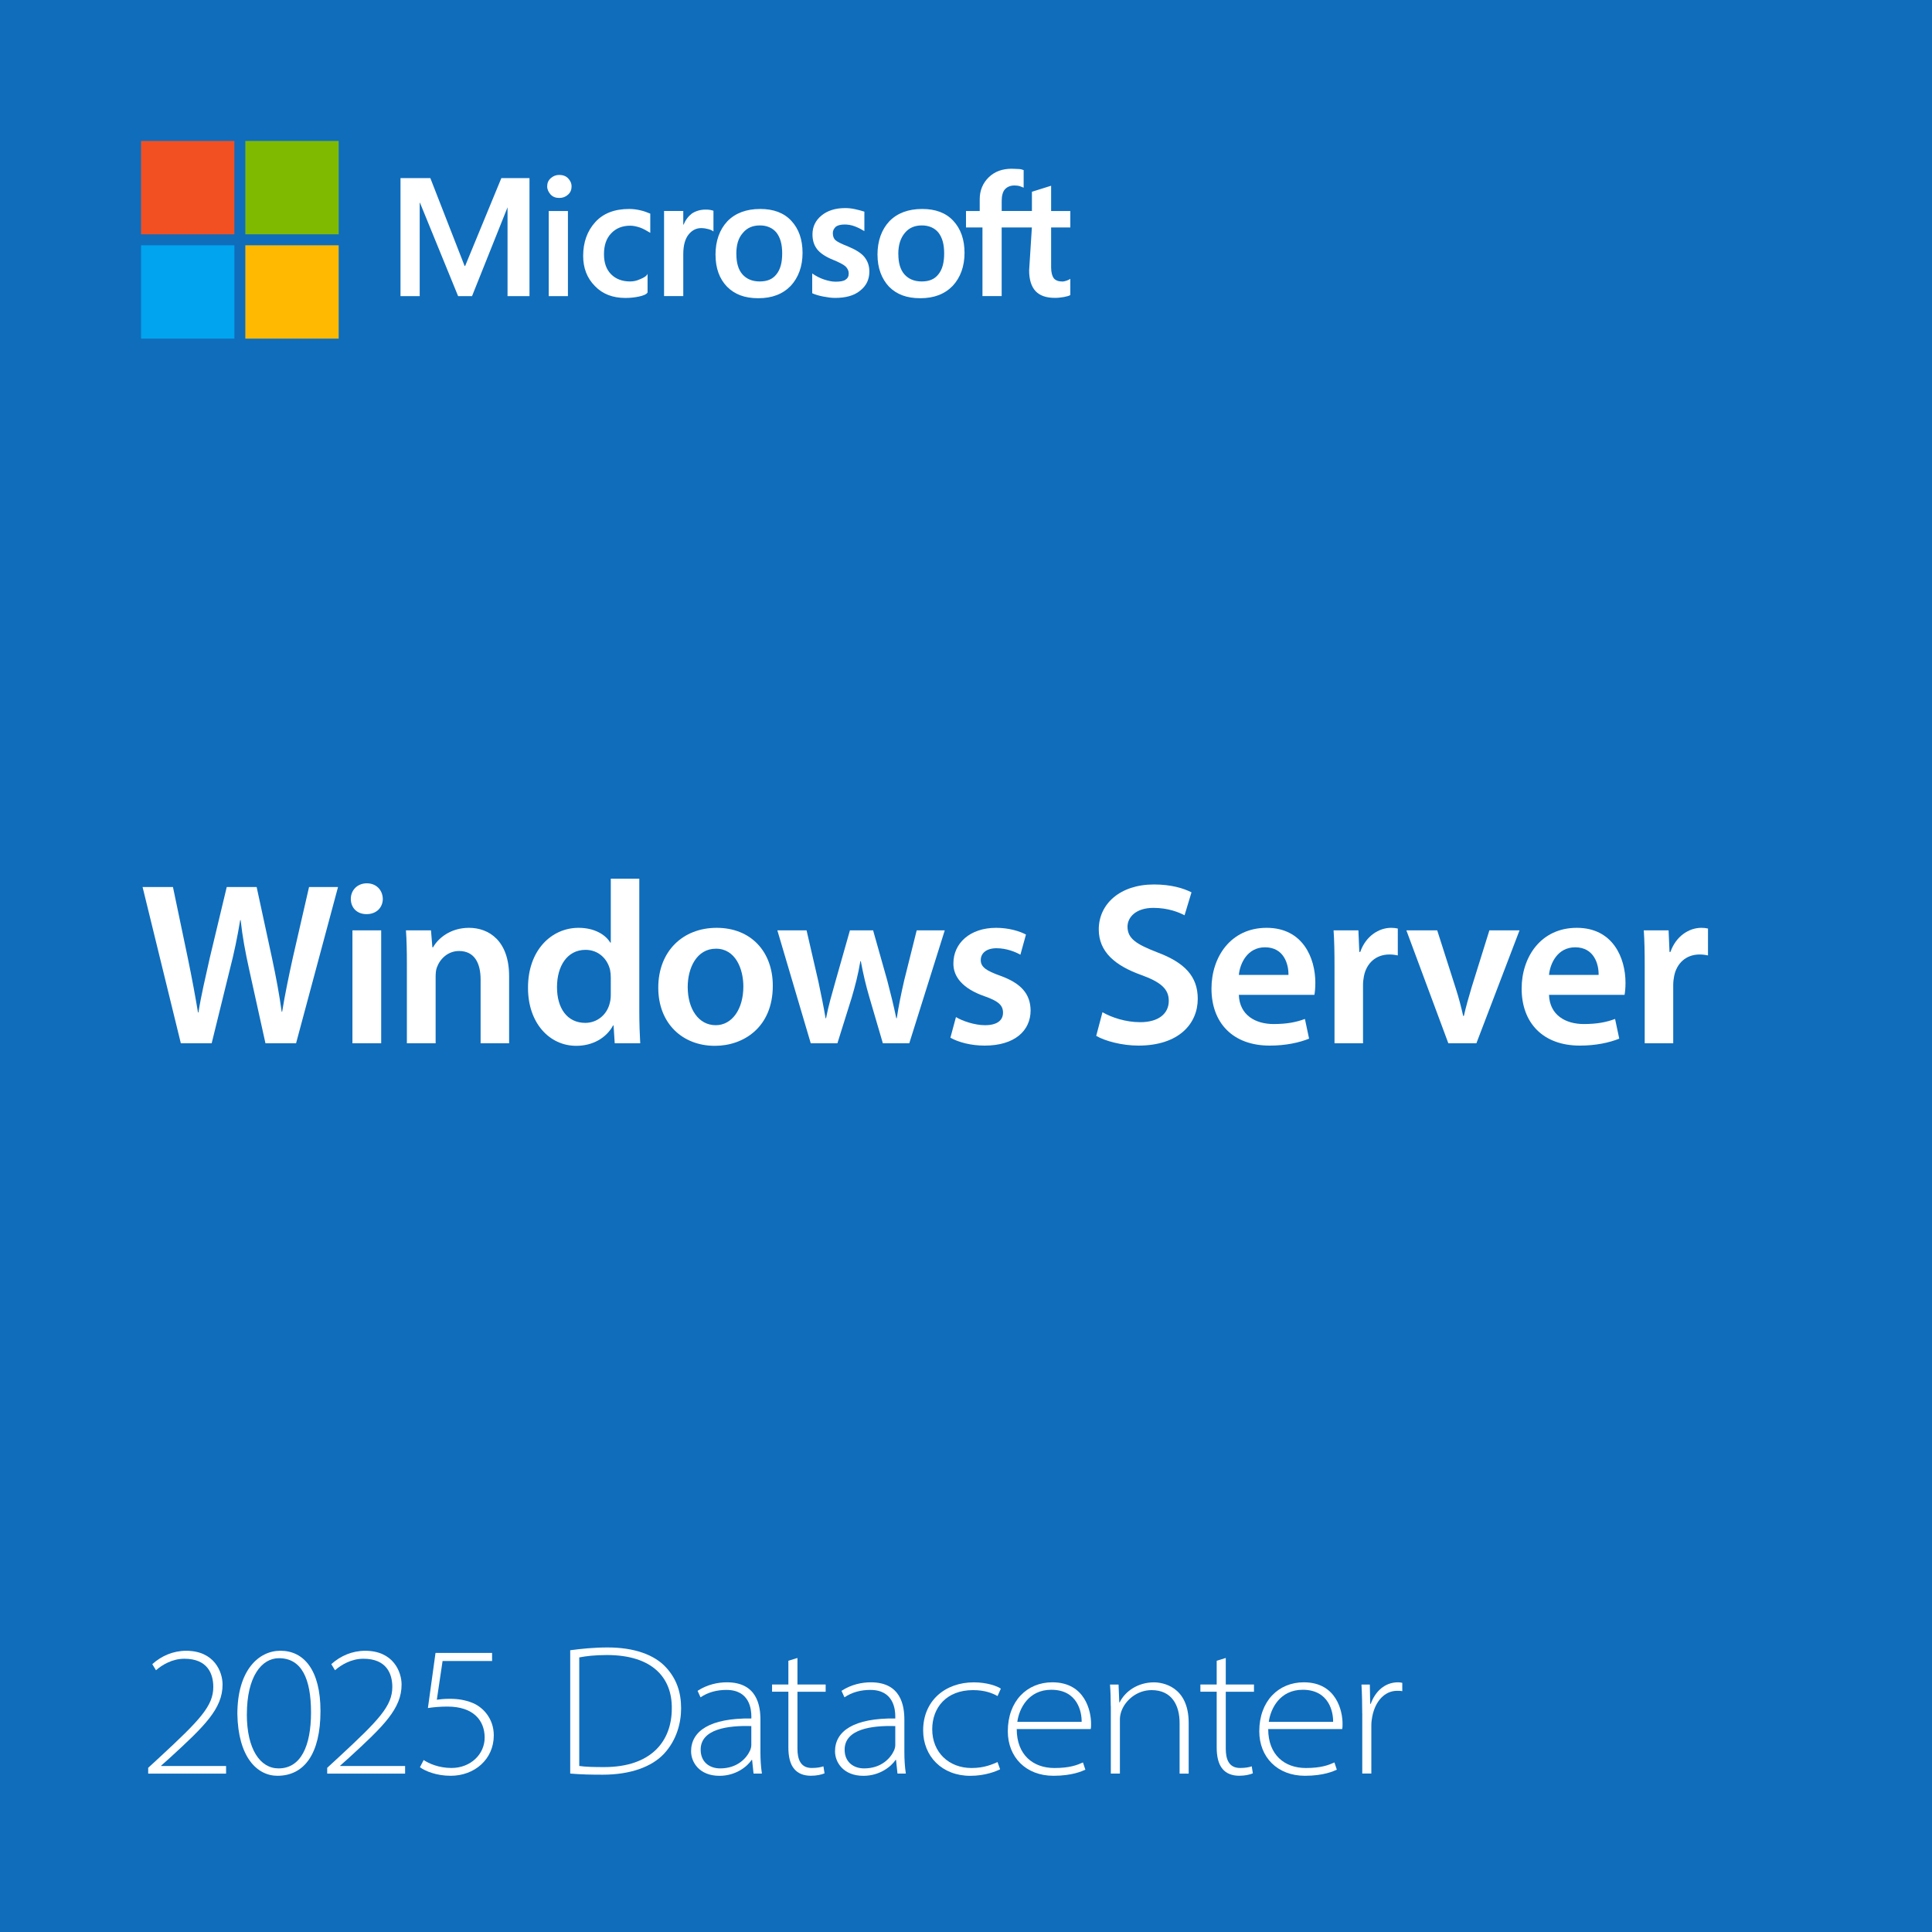 <?xml version="1.0" encoding="UTF-8"?>
<svg id="Layer_2" data-name="Layer 2" xmlns="http://www.w3.org/2000/svg" viewBox="0 0 500 500">
  <defs>
    <style>
      .cls-1 {
        fill: #fff;
      }

      .cls-2 {
        fill: #f25022;
      }

      .cls-3 {
        fill: #ffb900;
      }

      .cls-4 {
        fill: #7fba00;
      }

      .cls-5 {
        fill: #00a4ef;
      }

      .cls-6 {
        fill: #0f6dbc;
      }
    </style>
  </defs>
  <g id="MS_LOGO" data-name="MS LOGO">
    <g>
      <rect class="cls-6" width="500" height="500"/>
      <g>
        <path class="cls-1" d="M137.03,46.09v30.55h-5.68v-24.16h.47l-9.66,24.16h-3.6l-9.87-24.16h-.07v24.16h-4.97v-30.55h7.72l8.87,22.74h.14l9.37-22.74s7.29,0,7.29,0ZM141.61,48.25c0-.85.28-1.56.92-2.13.64-.57,1.35-.85,2.2-.85.92,0,1.71.28,2.27.85s.92,1.28.92,2.13-.28,1.56-.92,2.13c-.64.57-1.35.85-2.27.85s-1.63-.28-2.2-.85c-.57-.64-.92-1.35-.92-2.13ZM146.98,54.61v22.03h-4.97v-22.03s4.97,0,4.97,0ZM163.07,72.84c.78,0,1.63-.14,2.56-.57.92-.36,1.78-.85,1.96-1.42v4.83c-.25.5-1.18.85-2.24,1.07s-2.2.36-3.48.36c-3.27,0-5.9-.99-7.89-3.06-2.06-2.06-3.06-4.69-3.06-7.82,0-3.55,1.07-6.47,3.13-8.74s4.97-3.41,8.81-3.41c.99,0,1.99.14,2.91.36.99.21,1.78.57,2.52.85v4.97c-.96-.57-1.81-1.07-2.6-1.35-.85-.28-1.71-.5-2.56-.5-2.06,0-3.69.64-4.97,1.99s-1.85,3.13-1.85,5.4.64,3.98,1.85,5.19c1.21,1.21,2.84,1.85,4.9,1.85ZM182.61,54.25c.43,0,.8,0,1.16.07s.65.14.87.22v5.36c-.29-.22-.65-.43-1.23-.58s-1.16-.29-1.95-.29c-1.3,0-2.39.58-3.26,1.67s-1.37,2.75-1.37,5.07v10.86h-4.97v-22.03h4.97v3.55h.07c.51-1.23,1.23-2.17,2.17-2.9,1.01-.65,2.17-1.01,3.55-1.01ZM185.17,65.95c0-3.62,1.07-6.54,3.06-8.67,2.06-2.13,4.9-3.2,8.53-3.2,3.41,0,6.11.99,8.03,3.06,1.92,2.06,2.91,4.83,2.91,8.31s-1.07,6.39-3.06,8.53c-2.06,2.13-4.83,3.2-8.38,3.2s-6.11-.99-8.1-2.98c-1.99-2.06-2.98-4.83-2.98-8.24ZM190.57,65.73c0,2.27.5,4.05,1.56,5.26s2.56,1.85,4.48,1.85,3.34-.57,4.33-1.85c.99-1.21,1.49-2.98,1.49-5.4s-.5-4.12-1.49-5.4c-.99-1.21-2.49-1.85-4.26-1.85-1.92,0-3.34.64-4.41,1.92-1.21,1.35-1.71,3.13-1.71,5.47ZM215.54,60.4c0,.71.21,1.35.71,1.78s1.49.92,3.13,1.56c2.06.85,3.55,1.78,4.33,2.77.85,1.07,1.28,2.27,1.28,3.77,0,2.06-.78,3.69-2.42,4.97-1.56,1.28-3.77,1.85-6.47,1.85-.92,0-1.92-.14-3.06-.36s-2.06-.5-2.84-.85v-5.12c.92.64,1.99,1.21,3.06,1.56s2.06.57,2.98.57c1.14,0,2.06-.14,2.56-.5.57-.36.85-.85.85-1.63,0-.71-.28-1.28-.85-1.85-.57-.5-1.71-1.07-3.27-1.71-1.92-.78-3.27-1.71-4.05-2.7s-1.21-2.27-1.21-3.84c0-1.99.78-3.62,2.34-4.9s3.62-1.92,6.11-1.92c.78,0,1.63.07,2.56.28s1.78.43,2.42.64v5.04c-.71-.43-1.49-.85-2.42-1.21s-1.85-.5-2.7-.5c-.99,0-1.78.21-2.27.57-.5.5-.78.99-.78,1.71ZM227.09,65.95c0-3.62,1.07-6.54,3.06-8.67,2.06-2.13,4.9-3.2,8.53-3.2,3.41,0,6.11.99,8.03,3.06,1.92,2.06,2.91,4.83,2.91,8.31s-1.07,6.39-3.06,8.53c-2.06,2.13-4.83,3.2-8.38,3.2s-6.11-.99-8.1-2.98c-1.92-2.06-2.98-4.83-2.98-8.24ZM232.49,65.73c0,2.27.5,4.05,1.56,5.26s2.56,1.85,4.48,1.85,3.34-.57,4.33-1.85c.99-1.21,1.49-2.98,1.49-5.4s-.5-4.12-1.49-5.4c-.99-1.21-2.49-1.85-4.26-1.85-1.92,0-3.34.64-4.41,1.92-1.14,1.35-1.71,3.13-1.71,5.47ZM267.05,58.87h-7.82v17.76h-4.97v-17.76h-4.26v-4.26h3.55v-3.06c0-2.27.81-4.19,2.35-5.68s3.52-2.2,5.94-2.2c.66,0,1.25.07,1.76.07s.95.14,1.32.28v4.55c-.14-.07-.49-.21-.91-.36-.42-.14-.91-.21-1.47-.21-1.05,0-1.89.36-2.46.99s-.84,1.71-.84,2.98v2.63h7.82v-4.97l4.97-1.56v6.54h4.97v4.26h-4.97v10.3c0,1.35.27,2.27.68,2.84.48.57,1.23.85,2.25.85.27,0,.61-.07,1.02-.21s.75-.28,1.02-.5v4.21c-.36.22-.87.36-1.67.51-.8.14-1.52.22-2.32.22-2.25,0-3.91-.58-5-1.74-1.09-1.16-1.67-2.97-1.67-5.36l.71-11.15v.03Z"/>
        <rect class="cls-2" x="36.5" y="36.48" width="24.16" height="24.16"/>
        <rect class="cls-4" x="63.49" y="36.48" width="24.16" height="24.16"/>
        <rect class="cls-5" x="36.5" y="63.48" width="24.16" height="24.16"/>
        <rect class="cls-3" x="63.49" y="63.48" width="24.16" height="24.16"/>
      </g>
      <g>
        <path class="cls-1" d="M46.8,270l-9.9-40.44h7.86l3.84,18.36c1.02,4.92,1.98,10.08,2.64,14.1h.12c.66-4.26,1.8-9.06,2.94-14.16l4.38-18.3h7.74l4.02,18.6c1.02,4.8,1.86,9.3,2.46,13.68h.12c.72-4.44,1.68-9.06,2.76-13.98l4.2-18.3h7.5l-10.86,40.44h-7.92l-4.2-19.02c-1.02-4.62-1.74-8.46-2.22-12.84h-.12c-.72,4.32-1.5,8.22-2.7,12.84l-4.68,19.02h-7.98Z"/>
        <path class="cls-1" d="M99.07,232.62c0,2.22-1.62,3.96-4.2,3.96s-4.08-1.74-4.08-3.96,1.68-4.02,4.14-4.02,4.08,1.74,4.14,4.02ZM91.21,270v-29.22h7.44v29.22h-7.44Z"/>
        <path class="cls-1" d="M105.3,249.48c0-3.36-.06-6.18-.24-8.7h6.48l.36,4.38h.18c1.26-2.28,4.44-5.04,9.3-5.04,5.1,0,10.38,3.3,10.38,12.54v17.34h-7.38v-16.5c0-4.2-1.56-7.38-5.58-7.38-2.94,0-4.98,2.1-5.76,4.32-.24.66-.3,1.56-.3,2.4v17.16h-7.44v-20.52Z"/>
        <path class="cls-1" d="M165.45,227.4v34.38c0,3,.12,6.24.24,8.22h-6.6l-.3-4.62h-.12c-1.74,3.24-5.28,5.28-9.54,5.28-6.96,0-12.48-5.94-12.48-14.94-.06-9.78,6.06-15.6,13.08-15.6,4.02,0,6.9,1.68,8.22,3.84h.12v-16.56h7.38ZM158.07,252.96c0-.6-.06-1.32-.18-1.92-.66-2.88-3-5.22-6.36-5.22-4.74,0-7.38,4.2-7.38,9.66s2.64,9.24,7.32,9.24c3,0,5.64-2.04,6.36-5.22.18-.66.24-1.38.24-2.16v-4.38Z"/>
        <path class="cls-1" d="M200,255.12c0,10.74-7.56,15.54-15,15.54-8.28,0-14.64-5.7-14.64-15.06s6.3-15.48,15.12-15.48,14.52,6.12,14.52,15ZM177.98,255.42c0,5.64,2.76,9.9,7.26,9.9,4.2,0,7.14-4.14,7.14-10.02,0-4.56-2.04-9.78-7.08-9.78s-7.32,5.04-7.32,9.9Z"/>
        <path class="cls-1" d="M208.74,240.78l3.06,13.26c.66,3.12,1.32,6.3,1.86,9.48h.12c.6-3.18,1.56-6.42,2.4-9.42l3.78-13.32h6l3.66,12.96c.9,3.42,1.68,6.6,2.34,9.78h.12c.48-3.18,1.14-6.36,1.92-9.78l3.24-12.96h7.26l-9.18,29.22h-6.84l-3.48-11.88c-.9-3.06-1.56-5.82-2.22-9.36h-.12c-.6,3.6-1.38,6.48-2.22,9.36l-3.72,11.88h-6.9l-8.64-29.22h7.56Z"/>
        <path class="cls-1" d="M247.4,263.22c1.68,1.02,4.86,2.1,7.5,2.1,3.24,0,4.68-1.32,4.68-3.24s-1.2-3-4.8-4.26c-5.7-1.98-8.1-5.1-8.04-8.52,0-5.16,4.26-9.18,11.04-9.18,3.24,0,6.06.84,7.74,1.74l-1.44,5.22c-1.26-.72-3.6-1.68-6.18-1.68s-4.08,1.26-4.08,3.06,1.38,2.76,5.1,4.08c5.28,1.92,7.74,4.62,7.8,8.94,0,5.28-4.14,9.12-11.88,9.12-3.54,0-6.72-.84-8.88-2.04l1.44-5.34Z"/>
        <path class="cls-1" d="M285.32,261.96c2.4,1.38,6,2.58,9.78,2.58,4.74,0,7.38-2.22,7.38-5.52,0-3.06-2.04-4.86-7.2-6.72-6.66-2.4-10.92-5.94-10.92-11.76,0-6.6,5.52-11.64,14.28-11.64,4.38,0,7.62.96,9.72,2.04l-1.8,5.94c-1.44-.78-4.26-1.92-8.04-1.92-4.68,0-6.72,2.52-6.72,4.86,0,3.12,2.34,4.56,7.74,6.66,7.02,2.64,10.44,6.18,10.44,12,0,6.48-4.92,12.12-15.36,12.12-4.26,0-8.7-1.2-10.92-2.52l1.62-6.12Z"/>
        <path class="cls-1" d="M320.61,257.46c.18,5.28,4.32,7.56,9,7.56,3.42,0,5.88-.48,8.1-1.32l1.08,5.1c-2.52,1.02-6,1.8-10.2,1.8-9.48,0-15.06-5.82-15.06-14.76,0-8.1,4.92-15.72,14.28-15.72s12.6,7.8,12.6,14.22c0,1.38-.12,2.46-.24,3.12h-19.56ZM333.45,252.3c.06-2.7-1.14-7.14-6.06-7.14-4.56,0-6.48,4.14-6.78,7.14h12.84Z"/>
        <path class="cls-1" d="M345.37,250.2c0-3.96-.06-6.78-.24-9.42h6.42l.24,5.58h.24c1.44-4.14,4.86-6.24,7.98-6.24.72,0,1.14.06,1.74.18v6.96c-.6-.12-1.26-.24-2.16-.24-3.54,0-5.94,2.28-6.6,5.58-.12.66-.24,1.44-.24,2.28v15.12h-7.38v-19.8Z"/>
        <path class="cls-1" d="M371.95,240.78l4.74,14.82c.84,2.58,1.44,4.92,1.98,7.32h.18c.54-2.4,1.2-4.68,1.98-7.32l4.62-14.82h7.8l-11.16,29.22h-7.26l-10.86-29.22h7.98Z"/>
        <path class="cls-1" d="M400.88,257.46c.18,5.28,4.32,7.56,9,7.56,3.42,0,5.88-.48,8.1-1.32l1.08,5.1c-2.52,1.02-6,1.8-10.2,1.8-9.48,0-15.06-5.82-15.06-14.76,0-8.1,4.92-15.72,14.28-15.72s12.6,7.8,12.6,14.22c0,1.38-.12,2.46-.24,3.12h-19.56ZM413.72,252.3c.06-2.7-1.14-7.14-6.06-7.14-4.56,0-6.48,4.14-6.78,7.14h12.84Z"/>
        <path class="cls-1" d="M425.65,250.2c0-3.96-.06-6.78-.24-9.42h6.42l.24,5.58h.24c1.44-4.14,4.86-6.24,7.98-6.24.72,0,1.14.06,1.74.18v6.96c-.6-.12-1.26-.24-2.16-.24-3.54,0-5.94,2.28-6.6,5.58-.12.66-.24,1.44-.24,2.28v15.12h-7.38v-19.8Z"/>
      </g>
      <g>
        <path class="cls-1" d="M38.35,459v-1.49l3.07-2.83c10.37-9.6,13.78-13.2,13.78-18.1,0-3.41-1.49-7.3-7.49-7.3-3.12,0-5.76,1.58-7.34,2.98l-.96-1.58c2.4-2.16,5.42-3.46,8.78-3.46,7.25,0,9.41,5.42,9.41,8.74,0,6.24-4.61,10.71-13.68,19.01l-2.21,1.97v.1h16.8v1.97h-20.16Z"/>
        <path class="cls-1" d="M82.94,442.82c0,11.09-4.22,16.75-11.14,16.75-5.28,0-10.18-4.85-10.37-15.99,0-11.33,5.52-16.37,11.14-16.37,6.1,0,10.37,5.04,10.37,15.6ZM63.88,443.64c0,9.07,3.46,14.02,8.21,14.02,5.76,0,8.4-5.76,8.4-14.5s-2.45-14.02-8.3-14.02c-4.51,0-8.3,4.8-8.3,14.5Z"/>
        <path class="cls-1" d="M84.68,459v-1.49l3.07-2.83c10.37-9.6,13.78-13.2,13.78-18.1,0-3.41-1.49-7.3-7.49-7.3-3.12,0-5.76,1.58-7.34,2.98l-.96-1.58c2.4-2.16,5.42-3.46,8.78-3.46,7.25,0,9.41,5.42,9.41,8.74,0,6.24-4.61,10.71-13.68,19.01l-2.21,1.97v.1h16.8v1.97h-20.16Z"/>
        <path class="cls-1" d="M127.36,429.86h-12.82l-1.49,10.03c.82-.1,1.68-.24,3.36-.24,2.16,0,3.89.29,5.76,1.01,2.74,1.06,5.62,4.03,5.62,8.45,0,6.24-5.04,10.46-11.14,10.46-3.7,0-6.58-1.2-7.97-2.21l.96-1.87c1.34.91,3.94,2.06,7.2,2.06,4.94,0,8.64-3.55,8.59-7.97-.05-4.22-2.78-7.92-9.65-7.92-2.06,0-3.79.19-5.04.38l1.97-14.26h14.64v2.06Z"/>
        <path class="cls-1" d="M147.56,427.08c2.88-.38,6.1-.72,9.7-.72,6.86,0,12.1,1.87,15.12,5.18,2.69,2.93,3.89,6.38,3.89,10.56,0,3.7-1.1,8.21-4.46,11.81-3.12,3.31-8.59,5.38-15.84,5.38-2.93,0-5.62-.05-8.4-.29v-31.92ZM149.91,457.03c1.54.24,3.84.29,6.43.29,12.29,0,17.52-6.77,17.52-15.17.1-7.92-4.99-13.83-16.8-13.83-3.12,0-5.47.29-7.15.62v28.08Z"/>
        <path class="cls-1" d="M195.02,459l-.38-3.55h-.1c-1.2,1.78-4.13,4.13-8.35,4.13-5.23,0-7.34-3.55-7.34-6.34,0-5.23,4.85-8.64,15.6-8.5v-.53c0-1.73-.38-6.91-6.53-6.86-2.3,0-4.7.58-6.62,1.92l-.77-1.68c2.54-1.68,5.38-2.21,7.58-2.21,7.82,0,8.69,6.05,8.69,9.7v8.35c0,1.87.1,3.7.38,5.57h-2.16ZM194.44,446.71c-6.1-.19-13.11.77-13.11,6.1,0,3.26,2.35,4.85,5.04,4.85,4.46,0,6.86-2.64,7.78-4.71.19-.48.29-.96.29-1.34v-4.9Z"/>
        <path class="cls-1" d="M206.38,429.09v6.86h7.3v1.87h-7.3v14.74c0,2.83.86,4.99,3.7,4.99,1.39,0,2.35-.19,3.02-.43l.29,1.82c-.82.34-2.02.62-3.55.62-1.82,0-3.31-.58-4.27-1.73-1.15-1.3-1.54-3.41-1.54-5.57v-14.45h-4.22v-1.87h4.22v-6.14l2.35-.72Z"/>
        <path class="cls-1" d="M232.27,459l-.38-3.55h-.1c-1.2,1.78-4.13,4.13-8.35,4.13-5.23,0-7.34-3.55-7.34-6.34,0-5.23,4.85-8.64,15.6-8.5v-.53c0-1.73-.38-6.91-6.53-6.86-2.3,0-4.7.58-6.62,1.92l-.77-1.68c2.54-1.68,5.38-2.21,7.58-2.21,7.82,0,8.69,6.05,8.69,9.7v8.35c0,1.87.1,3.7.38,5.57h-2.16ZM231.7,446.71c-6.1-.19-13.11.77-13.11,6.1,0,3.26,2.35,4.85,5.04,4.85,4.46,0,6.86-2.64,7.78-4.71.19-.48.29-.96.29-1.34v-4.9Z"/>
        <path class="cls-1" d="M258.83,457.9c-1.01.48-3.79,1.68-7.73,1.68-7.34,0-12.19-5.09-12.19-11.76,0-7.68,5.71-12.43,13.1-12.43,3.41,0,6.05.96,7.01,1.63l-.86,1.92c-1.34-.77-3.36-1.54-6.34-1.54-6.87,0-10.56,4.51-10.56,10.13,0,6,4.32,10.03,10.18,10.03,3.31,0,5.38-.96,6.72-1.54l.67,1.87Z"/>
        <path class="cls-1" d="M263.13,447.48c0,6.72,4.27,10.08,9.75,10.08,3.98,0,5.9-.77,7.39-1.44l.62,1.87c-.82.38-3.41,1.58-8.26,1.58-7.15,0-11.81-4.85-11.81-11.52,0-7.82,4.99-12.67,11.52-12.67,8.54,0,10.03,7.58,10.03,10.66,0,.72,0,1.06-.1,1.44h-19.15ZM279.93,445.61c.05-2.4-.96-8.3-7.87-8.3-5.86,0-8.3,4.8-8.78,8.3h16.66Z"/>
        <path class="cls-1" d="M287.46,441.53c0-1.87-.05-3.7-.19-5.57h2.21l.19,4.61h.1c1.39-2.83,4.66-5.18,8.88-5.18,2.11,0,8.98.96,8.98,10.51v13.11h-2.35v-13.11c0-4.51-1.97-8.5-7.25-8.5-3.7,0-6.77,2.54-7.82,5.47-.19.53-.38,1.34-.38,2.06v14.07h-2.35v-17.47Z"/>
        <path class="cls-1" d="M317.23,429.09v6.86h7.3v1.87h-7.3v14.74c0,2.83.86,4.99,3.7,4.99,1.39,0,2.35-.19,3.02-.43l.29,1.82c-.82.34-2.02.62-3.55.62-1.82,0-3.31-.58-4.27-1.73-1.15-1.3-1.54-3.41-1.54-5.57v-14.45h-4.22v-1.87h4.22v-6.14l2.35-.72Z"/>
        <path class="cls-1" d="M328.21,447.48c0,6.72,4.27,10.08,9.75,10.08,3.98,0,5.9-.77,7.39-1.44l.62,1.87c-.82.38-3.41,1.58-8.26,1.58-7.15,0-11.81-4.85-11.81-11.52,0-7.82,4.99-12.67,11.52-12.67,8.54,0,10.03,7.58,10.03,10.66,0,.72,0,1.06-.1,1.44h-19.15ZM345.01,445.61c.05-2.4-.96-8.3-7.87-8.3-5.86,0-8.3,4.8-8.78,8.3h16.66Z"/>
        <path class="cls-1" d="M352.54,443.4c0-2.5-.05-4.94-.19-7.44h2.16l.1,4.99h.14c1.15-3.22,3.65-5.57,7.06-5.57.38,0,.77.05,1.1.14v2.16c-.43-.1-.82-.1-1.34-.1-3.22,0-5.66,2.69-6.43,6.67-.14.67-.24,1.49-.24,2.26v12.48h-2.35v-15.6Z"/>
      </g>
    </g>
  </g>
</svg>